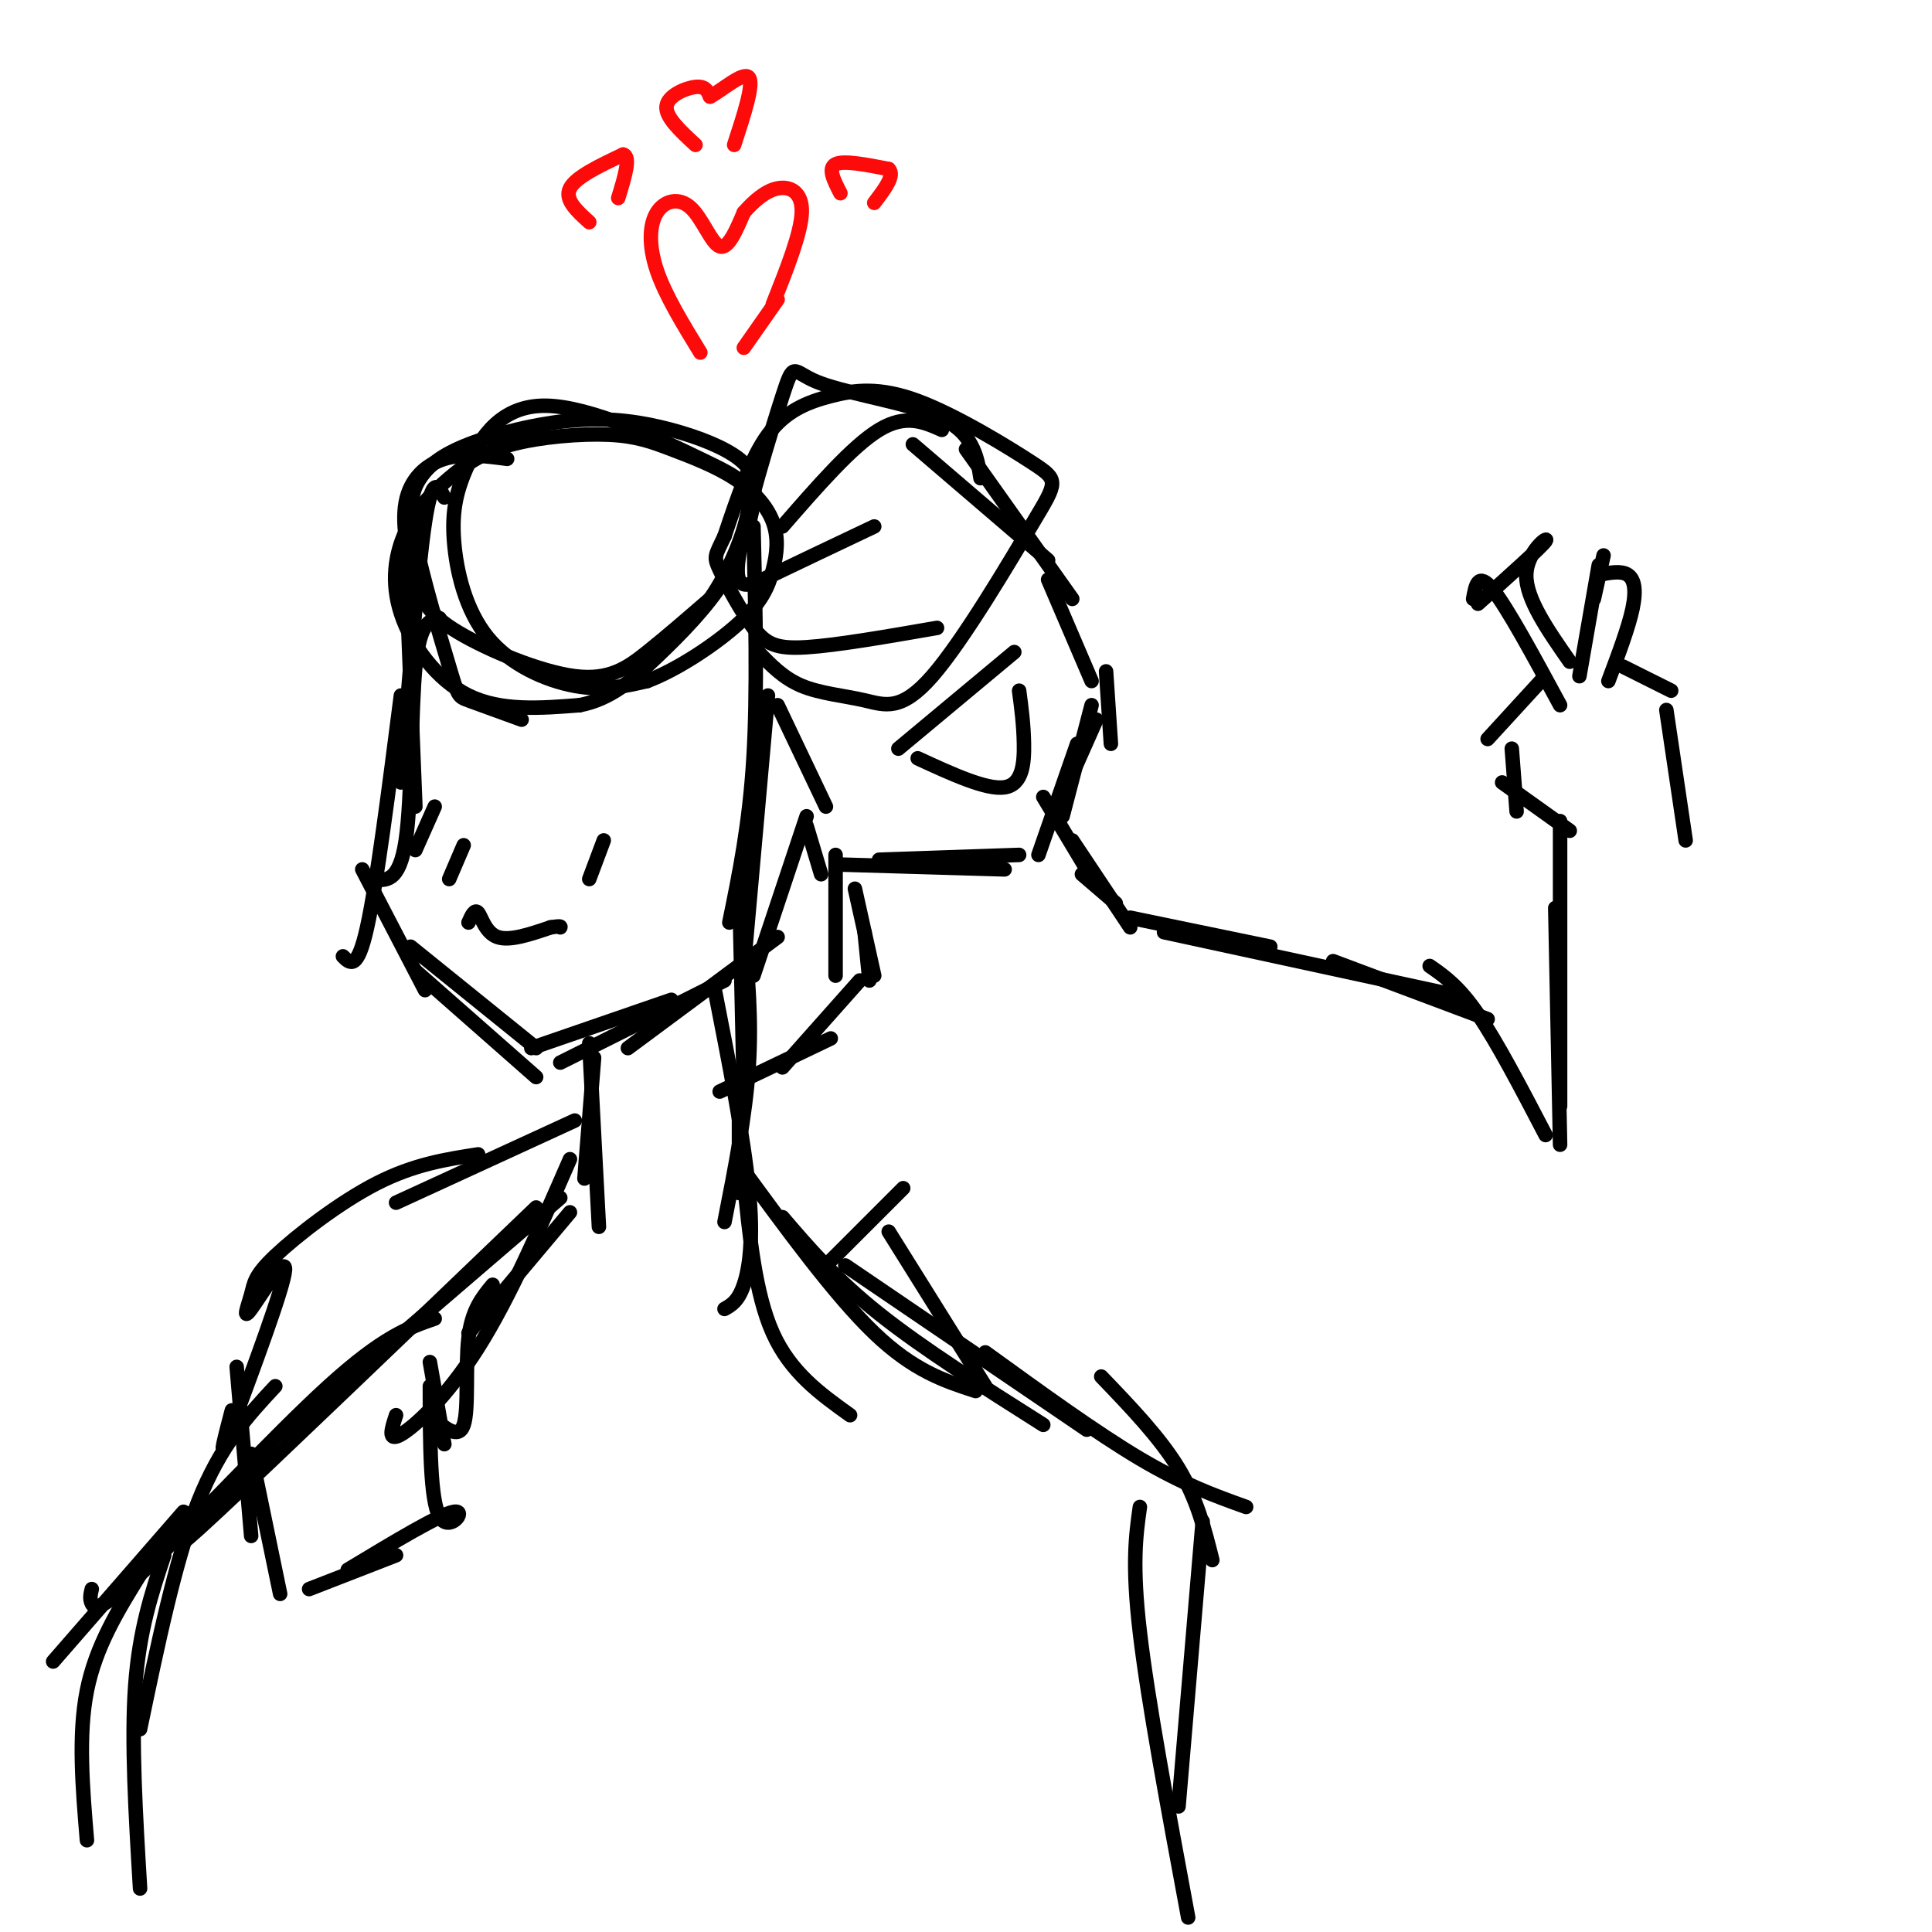 <svg viewBox='0 0 400 400' version='1.1' xmlns='http://www.w3.org/2000/svg' xmlns:xlink='http://www.w3.org/1999/xlink'><g fill='none' stroke='rgb(0,0,0)' stroke-width='3' stroke-linecap='round' stroke-linejoin='round'><path d='M105,95c-4.556,-0.602 -9.112,-1.204 -13,0c-3.888,1.204 -7.109,4.214 -8,9c-0.891,4.786 0.549,11.349 2,16c1.451,4.651 2.915,7.391 9,11c6.085,3.609 16.792,8.087 24,9c7.208,0.913 10.917,-1.739 15,-5c4.083,-3.261 8.542,-7.130 13,-11'/><path d='M147,124c3.975,-5.616 7.412,-14.157 8,-19c0.588,-4.843 -1.673,-5.990 -10,-10c-8.327,-4.010 -22.719,-10.884 -32,-11c-9.281,-0.116 -13.451,6.524 -16,12c-2.549,5.476 -3.477,9.787 -3,16c0.477,6.213 2.359,14.326 7,20c4.641,5.674 12.040,8.907 18,10c5.960,1.093 10.480,0.047 15,-1'/><path d='M134,141c6.221,-2.334 14.275,-7.671 19,-12c4.725,-4.329 6.121,-7.652 7,-11c0.879,-3.348 1.240,-6.723 0,-10c-1.240,-3.277 -4.081,-6.457 -8,-9c-3.919,-2.543 -8.915,-4.450 -13,-6c-4.085,-1.550 -7.258,-2.743 -13,-3c-5.742,-0.257 -14.054,0.423 -20,2c-5.946,1.577 -9.527,4.052 -13,7c-3.473,2.948 -6.838,6.367 -9,11c-2.162,4.633 -3.121,10.478 -1,17c2.121,6.522 7.320,13.721 14,17c6.680,3.279 14.840,2.640 23,2'/><path d='M120,146c6.431,-1.212 11.010,-5.241 16,-10c4.990,-4.759 10.393,-10.249 14,-16c3.607,-5.751 5.420,-11.762 6,-16c0.580,-4.238 -0.071,-6.703 -3,-9c-2.929,-2.297 -8.136,-4.427 -14,-6c-5.864,-1.573 -12.384,-2.590 -20,-2c-7.616,0.590 -16.329,2.786 -22,5c-5.671,2.214 -8.301,4.447 -10,7c-1.699,2.553 -2.466,5.427 -1,13c1.466,7.573 5.164,19.847 7,26c1.836,6.153 1.810,6.187 4,7c2.190,0.813 6.595,2.407 11,4'/><path d='M92,103c-1.250,-2.417 -2.500,-4.833 -4,5c-1.500,9.833 -3.250,31.917 -5,54'/><path d='M84,117c0.000,0.000 2.000,50.000 2,50'/><path d='M91,128c-2.044,0.400 -4.089,0.800 -5,10c-0.911,9.200 -0.689,27.200 -2,36c-1.311,8.800 -4.156,8.400 -7,8'/><path d='M83,144c-2.500,19.500 -5.000,39.000 -7,48c-2.000,9.000 -3.500,7.500 -5,6'/><path d='M75,180c0.000,0.000 13.000,25.000 13,25'/><path d='M86,201c0.000,0.000 25.000,22.000 25,22'/><path d='M85,196c0.000,0.000 26.000,21.000 26,21'/><path d='M110,217c0.000,0.000 29.000,-10.000 29,-10'/><path d='M116,220c0.000,0.000 34.000,-17.000 34,-17'/><path d='M130,217c0.000,0.000 31.000,-23.000 31,-23'/><path d='M156,202c0.000,0.000 11.000,-33.000 11,-33'/><path d='M154,200c0.000,0.000 5.000,-56.000 5,-56'/><path d='M151,191c2.083,-10.167 4.167,-20.333 5,-34c0.833,-13.667 0.417,-30.833 0,-48'/><path d='M153,181c0.000,0.000 1.000,45.000 1,45'/><path d='M154,193c0.833,9.000 1.667,18.000 1,28c-0.667,10.000 -2.833,21.000 -5,32'/><path d='M148,205c2.978,15.200 5.956,30.400 7,41c1.044,10.600 0.156,16.600 -1,20c-1.156,3.400 -2.578,4.200 -4,5'/><path d='M153,223c0.000,0.000 0.000,24.000 0,24'/><path d='M122,216c0.000,0.000 2.000,38.000 2,38'/><path d='M123,219c0.000,0.000 -2.000,25.000 -2,25'/><path d='M118,240c-6.267,14.378 -12.533,28.756 -19,39c-6.467,10.244 -13.133,16.356 -16,18c-2.867,1.644 -1.933,-1.178 -1,-4'/><path d='M116,248c0.000,0.000 -57.000,49.000 -57,49'/><path d='M111,250c-27.311,26.200 -54.622,52.400 -66,63c-11.378,10.600 -6.822,5.600 -5,3c1.822,-2.600 0.911,-2.800 0,-3'/><path d='M90,273c-5.327,1.845 -10.655,3.690 -22,14c-11.345,10.310 -28.708,29.083 -38,38c-9.292,8.917 -10.512,7.976 -11,7c-0.488,-0.976 -0.244,-1.988 0,-3'/><path d='M57,287c-5.667,6.083 -11.333,12.167 -16,24c-4.667,11.833 -8.333,29.417 -12,47'/><path d='M34,322c-2.583,7.750 -5.167,15.500 -6,27c-0.833,11.500 0.083,26.750 1,42'/><path d='M154,244c1.167,11.917 2.333,23.833 6,32c3.667,8.167 9.833,12.583 16,17'/><path d='M153,241c9.917,13.583 19.833,27.167 28,35c8.167,7.833 14.583,9.917 21,12'/><path d='M162,252c5.500,6.417 11.000,12.833 20,20c9.000,7.167 21.500,15.083 34,23'/><path d='M175,262c0.000,0.000 50.000,34.000 50,34'/><path d='M204,280c11.500,8.333 23.000,16.667 32,22c9.000,5.333 15.500,7.667 22,10'/><path d='M228,285c6.083,6.333 12.167,12.667 16,19c3.833,6.333 5.417,12.667 7,19'/><path d='M249,315c0.000,0.000 -5.000,59.000 -5,59'/><path d='M236,312c-0.833,5.917 -1.667,11.833 0,26c1.667,14.167 5.833,36.583 10,59'/><path d='M38,313c0.000,0.000 -27.000,31.000 -27,31'/><path d='M29,326c-4.583,7.417 -9.167,14.833 -11,24c-1.833,9.167 -0.917,20.083 0,31'/><path d='M119,232c0.000,0.000 -37.000,17.000 -37,17'/><path d='M99,239c-6.629,1.024 -13.258,2.047 -21,6c-7.742,3.953 -16.597,10.835 -21,15c-4.403,4.165 -4.356,5.611 -5,8c-0.644,2.389 -1.981,5.720 0,3c1.981,-2.720 7.280,-11.491 7,-8c-0.280,3.491 -6.140,19.246 -12,35'/><path d='M47,298c-1.833,4.833 -0.417,-0.583 1,-6'/><path d='M49,283c0.000,0.000 3.000,35.000 3,35'/><path d='M52,301c0.000,0.000 6.000,29.000 6,29'/><path d='M64,329c0.000,0.000 18.000,-7.000 18,-7'/><path d='M72,325c9.578,-5.778 19.156,-11.556 22,-12c2.844,-0.444 -1.044,4.444 -3,1c-1.956,-3.444 -1.978,-15.222 -2,-27'/><path d='M92,299c0.000,0.000 -3.000,-17.000 -3,-17'/><path d='M89,293c2.956,2.600 5.911,5.200 7,2c1.089,-3.200 0.311,-12.200 1,-18c0.689,-5.800 2.844,-8.400 5,-11'/><path d='M97,276c0.000,0.000 21.000,-25.000 21,-25'/><path d='M149,226c0.000,0.000 23.000,-11.000 23,-11'/><path d='M162,221c0.000,0.000 16.000,-18.000 16,-18'/><path d='M180,203c0.000,0.000 -1.000,-10.000 -1,-10'/><path d='M181,202c0.000,0.000 -4.000,-18.000 -4,-18'/><path d='M173,202c0.000,0.000 0.000,-25.000 0,-25'/><path d='M170,263c0.000,0.000 17.000,-17.000 17,-17'/><path d='M184,255c0.000,0.000 20.000,32.000 20,32'/><path d='M216,165c0.000,0.000 9.000,15.000 9,15'/><path d='M222,174c0.000,0.000 12.000,18.000 12,18'/><path d='M224,181c0.000,0.000 7.000,6.000 7,6'/><path d='M234,190c0.000,0.000 29.000,6.000 29,6'/><path d='M241,193c0.000,0.000 60.000,13.000 60,13'/><path d='M276,199c0.000,0.000 32.000,12.000 32,12'/><path d='M296,200c3.000,2.083 6.000,4.167 10,10c4.000,5.833 9.000,15.417 14,25'/><path d='M323,237c0.000,0.000 -1.000,-49.000 -1,-49'/><path d='M323,229c0.000,0.000 0.000,-59.000 0,-59'/><path d='M325,172c0.000,0.000 -14.000,-10.000 -14,-10'/><path d='M314,168c0.000,0.000 -1.000,-13.000 -1,-13'/><path d='M308,153c0.000,0.000 11.000,-12.000 11,-12'/><path d='M323,146c-5.500,-10.167 -11.000,-20.333 -14,-24c-3.000,-3.667 -3.500,-0.833 -4,2'/><path d='M306,125c6.556,-5.867 13.111,-11.733 14,-13c0.889,-1.267 -3.889,2.067 -4,7c-0.111,4.933 4.444,11.467 9,18'/><path d='M327,140c0.000,0.000 4.000,-23.000 4,-23'/><path d='M330,124c0.000,0.000 2.000,-9.000 2,-9'/><path d='M331,119c2.311,-0.444 4.622,-0.889 6,0c1.378,0.889 1.822,3.111 1,7c-0.822,3.889 -2.911,9.444 -5,15'/><path d='M336,138c0.000,0.000 10.000,5.000 10,5'/><path d='M345,147c0.000,0.000 4.000,27.000 4,27'/><path d='M217,120c0.000,0.000 9.000,21.000 9,21'/><path d='M229,139c0.000,0.000 1.000,15.000 1,15'/><path d='M227,149c0.000,0.000 -8.000,18.000 -8,18'/><path d='M223,154c0.000,0.000 -8.000,23.000 -8,23'/><path d='M226,146c0.000,0.000 -6.000,23.000 -6,23'/><path d='M161,146c0.000,0.000 10.000,21.000 10,21'/><path d='M167,171c0.000,0.000 3.000,10.000 3,10'/><path d='M174,179c0.000,0.000 34.000,1.000 34,1'/><path d='M182,178c0.000,0.000 29.000,-1.000 29,-1'/><path d='M222,124c0.000,0.000 -22.000,-31.000 -22,-31'/><path d='M217,116c0.000,0.000 -28.000,-24.000 -28,-24'/><path d='M195,89c-3.750,-1.667 -7.500,-3.333 -13,0c-5.500,3.333 -12.750,11.667 -20,20'/><path d='M203,99c-0.345,-2.304 -0.689,-4.608 -2,-7c-1.311,-2.392 -3.587,-4.873 -10,-7c-6.413,-2.127 -16.961,-3.902 -22,-6c-5.039,-2.098 -4.567,-4.521 -7,3c-2.433,7.521 -7.770,24.986 -9,33c-1.230,8.014 1.649,6.575 7,4c5.351,-2.575 13.176,-6.288 21,-10'/><path d='M157,135c2.597,2.708 5.195,5.417 9,7c3.805,1.583 8.819,2.041 13,3c4.181,0.959 7.531,2.418 14,-5c6.469,-7.418 16.057,-23.715 21,-32c4.943,-8.285 5.242,-8.560 0,-12c-5.242,-3.440 -16.024,-10.046 -24,-13c-7.976,-2.954 -13.148,-2.257 -18,-1c-4.852,1.257 -9.386,3.073 -13,8c-3.614,4.927 -6.307,12.963 -9,21'/><path d='M150,111c-1.954,4.183 -2.338,4.142 -1,7c1.338,2.858 4.399,8.616 7,12c2.601,3.384 4.743,4.396 11,4c6.257,-0.396 16.628,-2.198 27,-4'/></g>
<g fill='none' stroke='rgb(253,10,10)' stroke-width='3' stroke-linecap='round' stroke-linejoin='round'><path d='M145,73c-3.632,-5.931 -7.263,-11.863 -9,-17c-1.737,-5.137 -1.579,-9.480 0,-12c1.579,-2.520 4.579,-3.217 7,-1c2.421,2.217 4.263,7.348 6,8c1.737,0.652 3.368,-3.174 5,-7'/><path d='M154,44c1.988,-2.286 4.458,-4.500 7,-5c2.542,-0.500 5.155,0.714 5,5c-0.155,4.286 -3.077,11.643 -6,19'/><path d='M161,62c0.000,0.000 -7.000,10.000 -7,10'/><path d='M174,40c-1.333,-2.583 -2.667,-5.167 -1,-6c1.667,-0.833 6.333,0.083 11,1'/><path d='M184,35c1.333,1.333 -0.833,4.167 -3,7'/><path d='M122,46c-2.583,-2.333 -5.167,-4.667 -4,-7c1.167,-2.333 6.083,-4.667 11,-7'/><path d='M129,32c1.667,0.333 0.333,4.667 -1,9'/><path d='M144,30c-3.133,-2.889 -6.267,-5.778 -6,-8c0.267,-2.222 3.933,-3.778 6,-4c2.067,-0.222 2.533,0.889 3,2'/><path d='M147,20c2.378,-1.200 6.822,-5.200 8,-4c1.178,1.200 -0.911,7.600 -3,14'/></g>
<g fill='none' stroke='rgb(0,0,0)' stroke-width='3' stroke-linecap='round' stroke-linejoin='round'><path d='M186,155c0.000,0.000 24.000,-20.000 24,-20'/><path d='M190,157c7.133,3.289 14.267,6.578 18,6c3.733,-0.578 4.067,-5.022 4,-9c-0.067,-3.978 -0.533,-7.489 -1,-11'/><path d='M97,191c0.644,-1.444 1.289,-2.889 2,-2c0.711,0.889 1.489,4.111 4,5c2.511,0.889 6.756,-0.556 11,-2'/><path d='M114,192c2.167,-0.333 2.083,-0.167 2,0'/><path d='M90,167c0.000,0.000 -4.000,9.000 -4,9'/><path d='M96,175c0.000,0.000 -3.000,7.000 -3,7'/><path d='M125,174c0.000,0.000 -3.000,8.000 -3,8'/></g>
</svg>